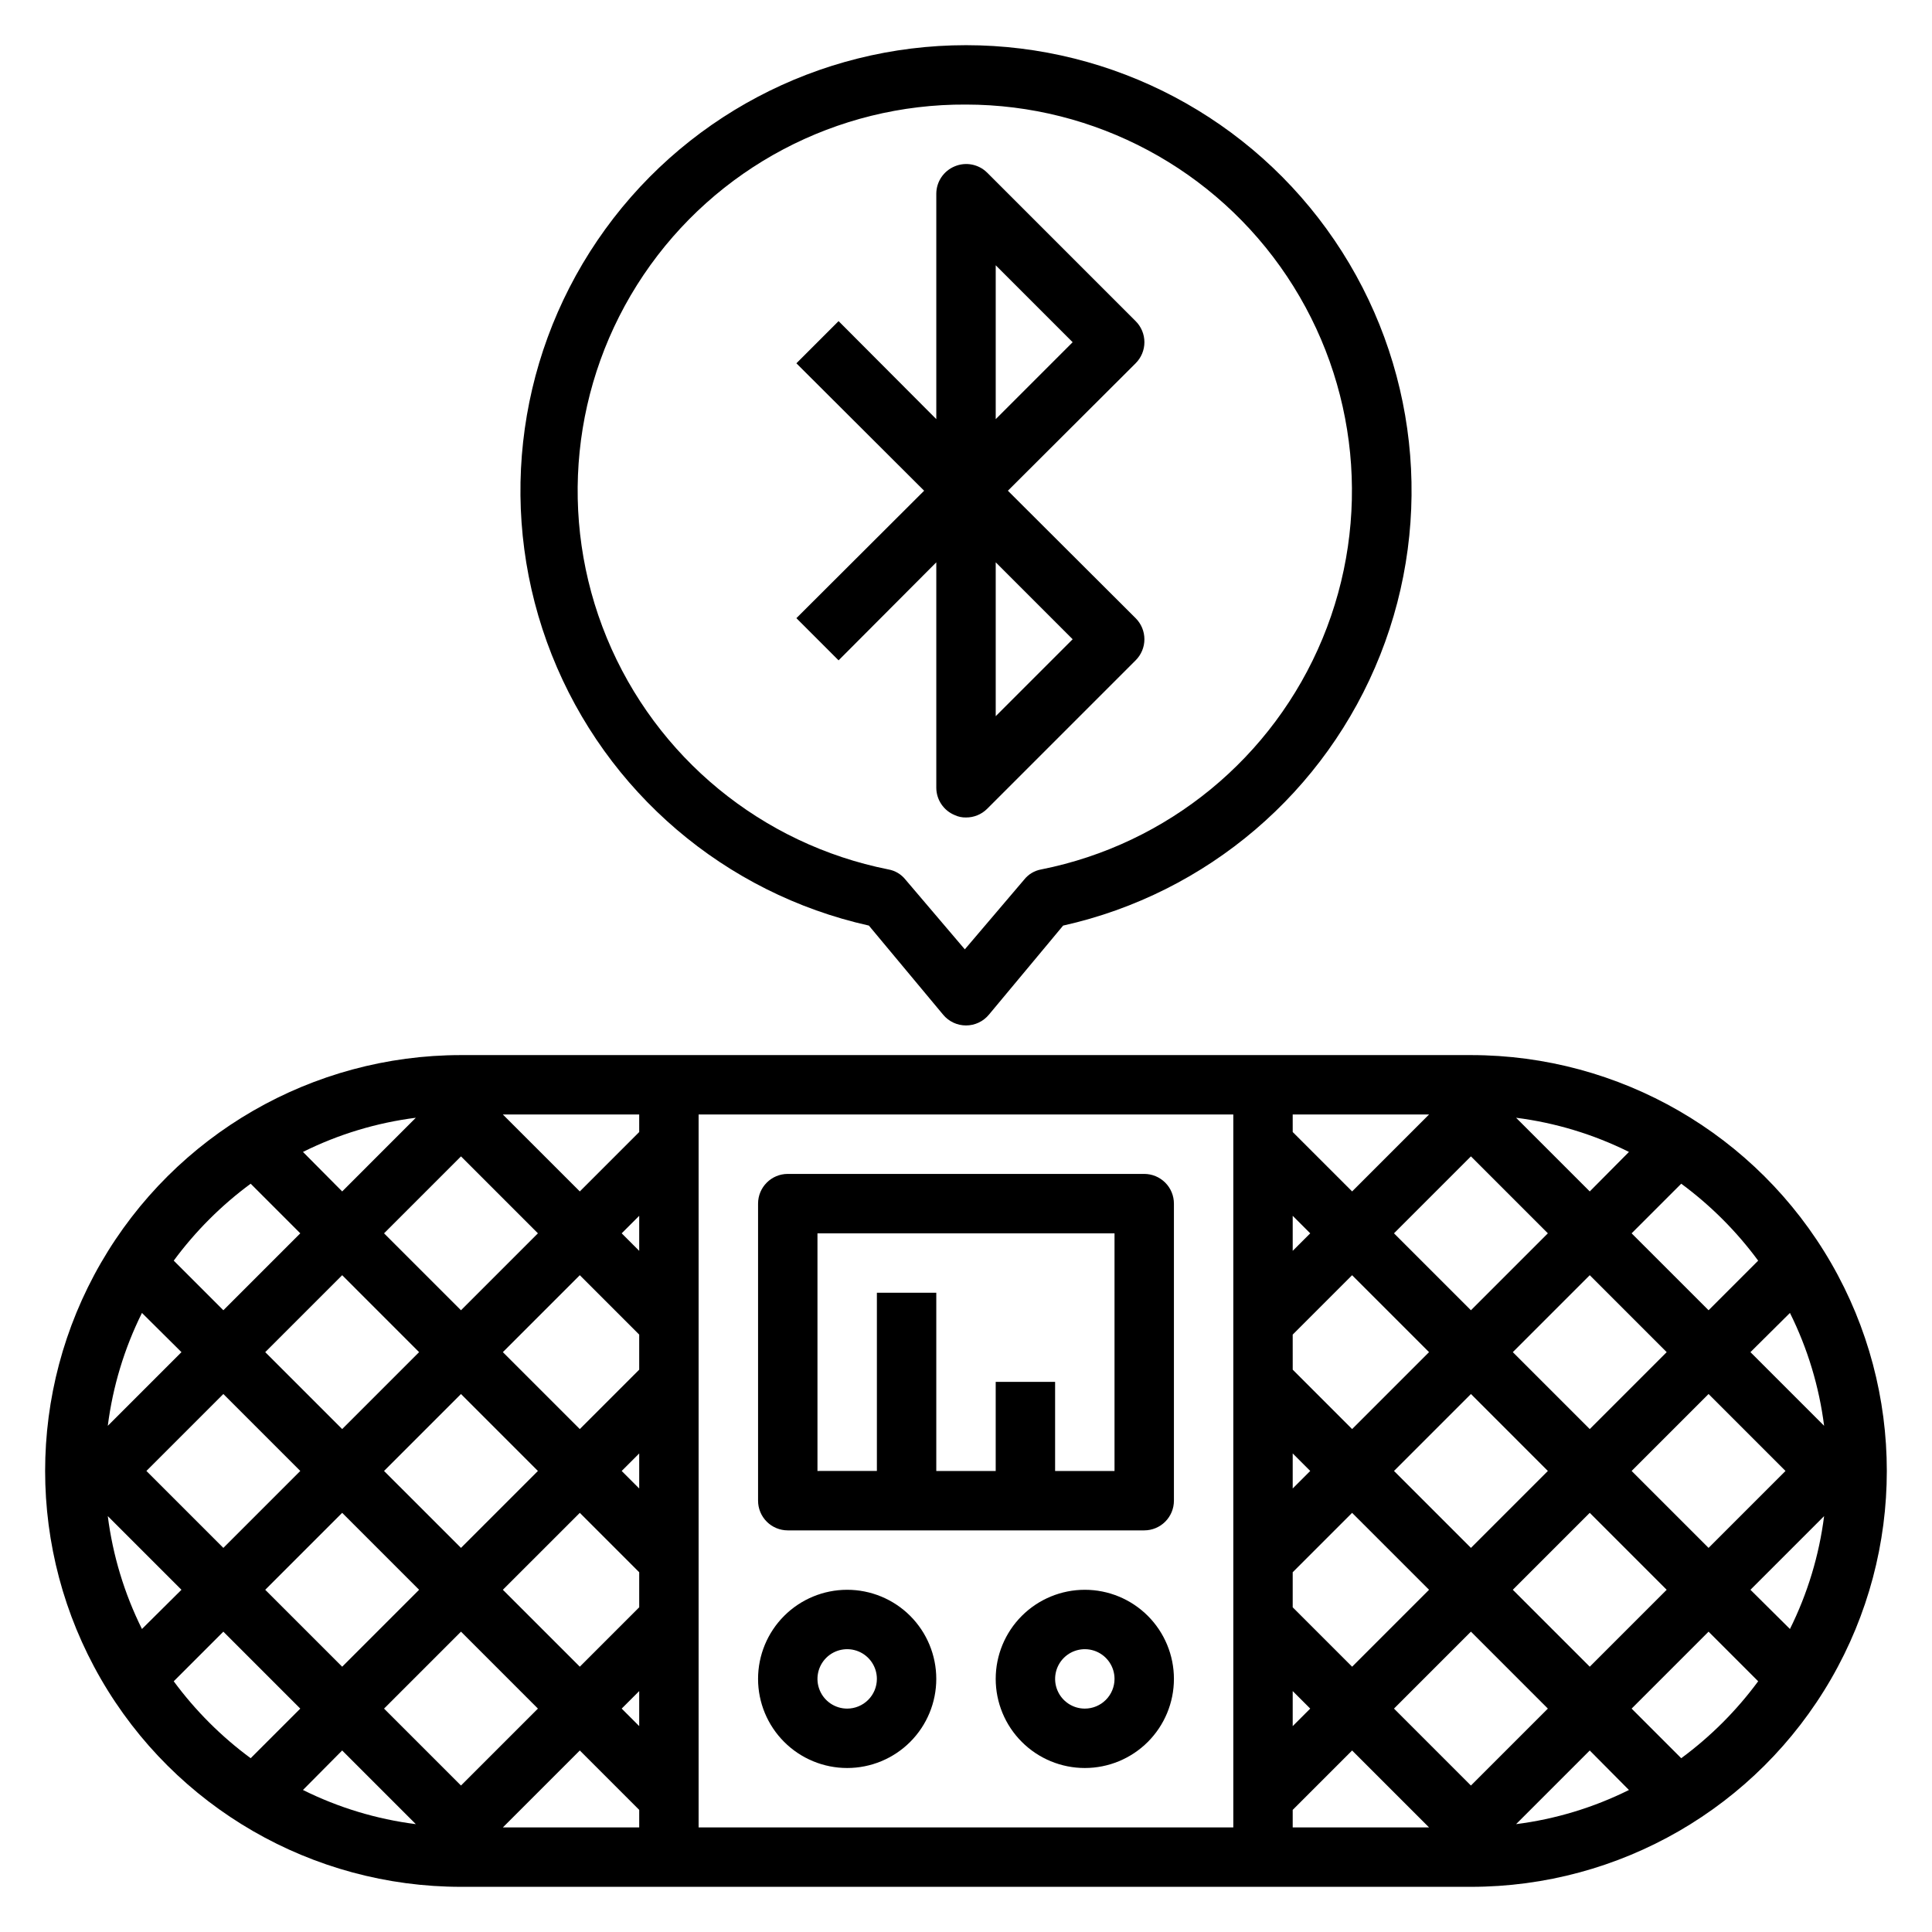 <?xml version="1.0" encoding="UTF-8"?>
<!-- Uploaded to: ICON Repo, www.iconrepo.com, Generator: ICON Repo Mixer Tools -->
<svg fill="#000000" width="800px" height="800px" version="1.1" viewBox="144 144 512 512" xmlns="http://www.w3.org/2000/svg">
 <g>
  <path d="m533.82 423.61h-267.65c-39.375 0-75.758 21.008-95.445 55.105s-19.688 76.109 0 110.21c19.688 34.102 56.07 55.105 95.445 55.105h267.65c39.371 0 75.754-21.004 95.441-55.105 19.688-34.098 19.688-76.109 0-110.21s-56.07-55.105-95.441-55.105zm-351.02 110.21 20.391-20.391 20.387 20.391-20.387 20.387zm9.289 31.488-10.469 10.391c-4.672-9.395-7.731-19.508-9.055-29.914zm-19.523-43.453c1.324-10.41 4.383-20.523 9.055-29.914l10.469 10.391zm140.83 79.586-4.644-4.644 4.644-4.644zm0-94.465-15.742 15.742-20.391-20.387 20.391-20.391 15.742 15.742zm-26.844 26.844-20.387 20.387-20.391-20.387 20.391-20.391zm11.102 11.098 15.742 15.742v9.289l-15.742 15.742-20.391-20.383zm15.742-6.453-4.644-4.644 4.644-4.644zm0-62.977-4.644-4.644 4.644-4.644zm0-31.488-15.742 15.742-20.391-20.387h36.133zm-47.23 6.453 20.387 20.391-20.387 20.387-20.391-20.387zm-31.488 9.289-10.391-10.469c9.391-4.672 19.504-7.731 29.91-9.055zm20.387 42.59-20.387 20.387-20.391-20.387 20.391-20.391zm-20.387 42.586 20.387 20.391-20.387 20.387-20.391-20.387zm31.488 31.488 20.387 20.391-20.387 20.387-20.391-20.387zm-11.965 51.012h-0.004c-10.406-1.32-20.52-4.383-29.91-9.055l10.391-10.469zm43.453-19.523 15.742 15.742v4.648h-36.133zm31.484-168.54h141.7v188.93h-141.7zm157.44 26.844 4.644 4.644-4.644 4.644zm0 31.488 15.742-15.742 20.391 20.387-20.387 20.387-15.742-15.742zm0 31.488 4.644 4.644-4.644 4.644zm0 62.977 4.644 4.644-4.644 4.644zm0-22.199v-9.289l15.742-15.742 20.391 20.387-20.387 20.387zm26.844-36.133 20.391-20.391 20.387 20.391-20.387 20.387zm31.488-31.488 20.391-20.391 20.387 20.391-20.387 20.387zm-11.098-11.102-20.391-20.387 20.391-20.391 20.387 20.391zm11.965-51.012c10.406 1.324 20.52 4.383 29.914 9.055l-10.391 10.469zm-43.453 19.523-15.742-15.742-0.004-4.644h36.133zm-15.746 163.9 15.742-15.742 20.391 20.387h-36.133zm47.23-6.453-20.387-20.391 20.391-20.391 20.387 20.391zm31.488-9.289 10.391 10.469 0.004-0.004c-9.395 4.672-19.508 7.734-29.914 9.055zm-20.387-42.59 20.391-20.391 20.387 20.391-20.387 20.387zm31.488-31.488 20.391-20.391 20.387 20.391-20.387 20.387zm31.488-31.488 10.469-10.391c4.672 9.391 7.734 19.504 9.055 29.914zm19.523 43.453c-1.32 10.406-4.383 20.52-9.055 29.914l-10.469-10.391zm-17.477-67.699-13.145 13.145-20.391-20.387 13.148-13.148c7.781 5.734 14.652 12.609 20.387 20.391zm-399.5-20.391 13.145 13.148-20.387 20.387-13.148-13.145c5.734-7.781 12.609-14.656 20.391-20.391zm-20.391 131.86 13.148-13.148 20.387 20.391-13.145 13.145c-7.781-5.734-14.656-12.605-20.391-20.387zm399.5 20.387-13.145-13.145 20.391-20.391 13.145 13.145v0.004c-5.734 7.781-12.605 14.652-20.387 20.387z"/>
  <path d="m368.51 565.31c-6.266 0-12.273 2.488-16.699 6.914-4.43 4.43-6.918 10.438-6.918 16.699 0 6.266 2.488 12.273 6.918 16.699 4.426 4.43 10.434 6.918 16.699 6.918 6.262 0 12.27-2.488 16.699-6.918 4.426-4.426 6.914-10.434 6.914-16.699 0-6.262-2.488-12.27-6.914-16.699-4.43-4.426-10.438-6.914-16.699-6.914zm0 31.488c-3.184 0-6.055-1.918-7.273-4.859-1.219-2.945-0.547-6.328 1.707-8.582 2.25-2.25 5.637-2.922 8.578-1.707 2.941 1.219 4.859 4.09 4.859 7.273 0 2.09-0.828 4.09-2.305 5.566-1.477 1.477-3.481 2.309-5.566 2.309z"/>
  <path d="m431.49 565.31c-6.266 0-12.273 2.488-16.699 6.914-4.43 4.43-6.918 10.438-6.918 16.699 0 6.266 2.488 12.273 6.918 16.699 4.426 4.43 10.434 6.918 16.699 6.918 6.262 0 12.27-2.488 16.699-6.918 4.426-4.426 6.914-10.434 6.914-16.699 0-6.262-2.488-12.27-6.914-16.699-4.43-4.426-10.438-6.914-16.699-6.914zm0 31.488c-3.188 0-6.055-1.918-7.273-4.859-1.219-2.945-0.547-6.328 1.707-8.582 2.25-2.25 5.637-2.922 8.578-1.707 2.941 1.219 4.859 4.09 4.859 7.273 0 2.09-0.832 4.09-2.305 5.566-1.477 1.477-3.481 2.309-5.566 2.309z"/>
  <path d="m447.23 455.1h-94.465c-4.348 0-7.871 3.527-7.871 7.875v78.719c0 2.086 0.828 4.09 2.305 5.566 1.477 1.477 3.481 2.305 5.566 2.305h94.465c2.09 0 4.09-0.828 5.566-2.305 1.477-1.477 2.305-3.481 2.305-5.566v-78.719c0-2.09-0.828-4.094-2.305-5.566-1.477-1.477-3.477-2.309-5.566-2.309zm-7.871 78.723h-15.746v-23.617h-15.742v23.617h-15.746v-47.234h-15.742v47.23l-15.746 0.004v-62.977h78.723z"/>
  <path d="m366.23 319 25.898-25.977v59.746c0.016 3.18 1.941 6.035 4.883 7.242 0.934 0.441 1.957 0.656 2.992 0.629 2.09 0.016 4.102-0.809 5.586-2.281l39.359-39.359h0.004c1.488-1.48 2.328-3.492 2.328-5.59s-0.84-4.109-2.328-5.59l-33.852-33.77 33.852-33.77v-0.004c1.488-1.477 2.328-3.488 2.328-5.586 0-2.102-0.84-4.113-2.328-5.59l-39.359-39.359h-0.004c-2.262-2.234-5.648-2.887-8.578-1.656-2.941 1.211-4.867 4.066-4.883 7.242v59.75l-25.898-25.977-11.18 11.18 33.852 33.77-33.852 33.77zm41.645-104.7 20.387 20.391-20.387 20.387zm0 78.719 20.387 20.391-20.387 20.387z"/>
  <path d="m374.26 389.29 19.68 23.617c1.496 1.805 3.719 2.848 6.062 2.848s4.562-1.043 6.059-2.848l19.68-23.617c38.172-8.527 69.645-35.398 84.043-71.762 14.402-36.363 9.863-77.496-12.117-109.84-21.98-32.352-58.555-51.715-97.664-51.715-39.113 0-75.684 19.363-97.668 51.715-21.98 32.348-26.52 73.48-12.117 109.84s45.871 63.234 84.043 71.762zm25.742-217.58c34.168 0.02 66.074 17.09 85.051 45.508 18.973 28.422 22.512 64.434 9.434 96.004-13.082 31.566-41.055 54.523-74.57 61.191-1.77 0.316-3.367 1.27-4.488 2.676l-15.742 18.5-15.742-18.5c-1.121-1.406-2.719-2.359-4.488-2.676-33.59-6.68-61.609-29.723-74.656-61.387-13.047-31.664-9.387-67.758 9.746-96.16 19.137-28.402 51.207-45.352 85.457-45.156z"/>
 </g>
</svg>